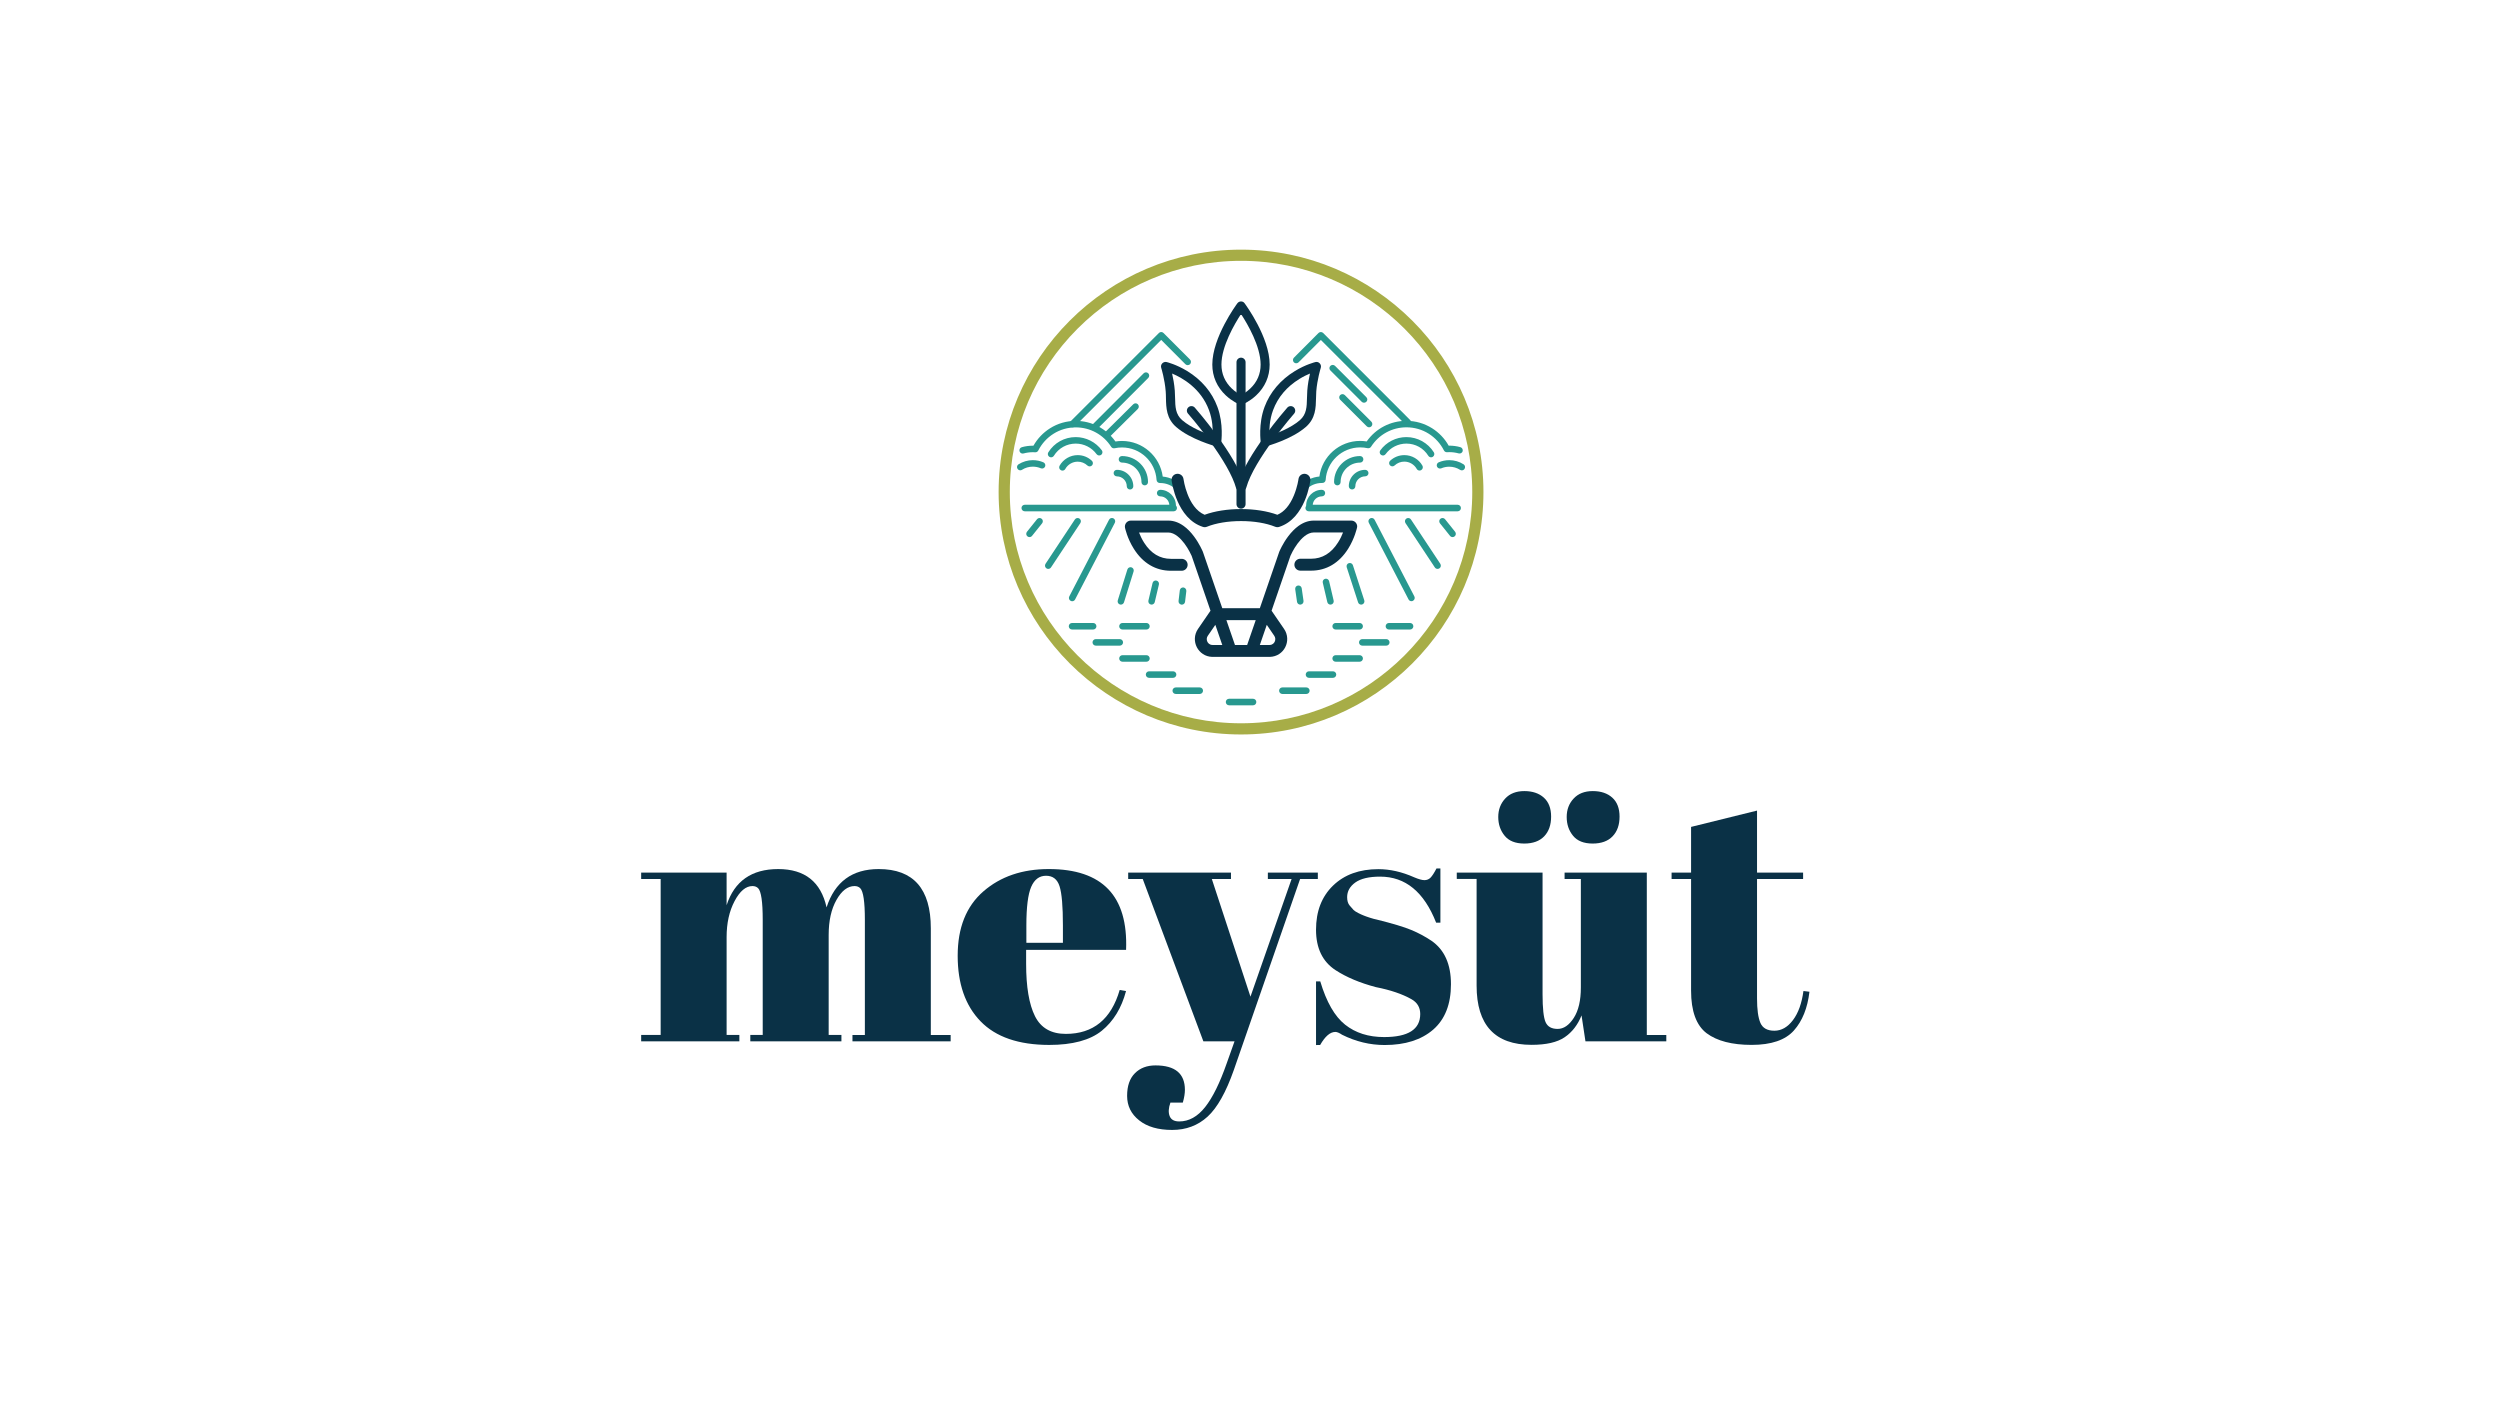 <?xml version="1.0" encoding="utf-8"?>
<!-- Generator: Adobe Illustrator 26.3.1, SVG Export Plug-In . SVG Version: 6.00 Build 0)  -->
<svg version="1.1" id="Layer_1" xmlns="http://www.w3.org/2000/svg" xmlns:xlink="http://www.w3.org/1999/xlink" x="0px" y="0px"
	 viewBox="0 0 511.73 289.21" style="enable-background:new 0 0 511.73 289.21;" xml:space="preserve">
<style type="text/css">
	.st0{fill:#28988F;}
	.st1{fill:#0A3146;}
	.st2{fill:#A7AD47;}
</style>
<g>
	<path class="st0" d="M242.26,120.25c-0.37-0.05-0.7,0.2-0.76,0.57l-0.26,2.18c-0.05,0.37,0.2,0.7,0.57,0.76
		c0.03,0,0.06,0.01,0.1,0.01c0.33,0,0.61-0.24,0.66-0.57l0.26-2.18C242.88,120.65,242.62,120.31,242.26,120.25z"/>
	<path class="st0" d="M236.72,118.84c-0.36-0.08-0.72,0.14-0.8,0.5l-0.85,3.6c-0.08,0.36,0.14,0.72,0.5,0.8
		c0.05,0.01,0.1,0.02,0.15,0.02c0.3,0,0.58-0.21,0.65-0.52l0.85-3.6C237.3,119.28,237.08,118.93,236.72,118.84z"/>
	<path class="st0" d="M231.61,116.13c-0.35-0.11-0.73,0.08-0.84,0.43l-1.97,6.33c-0.11,0.35,0.08,0.73,0.43,0.84
		c0.07,0.02,0.14,0.03,0.2,0.03c0.28,0,0.54-0.18,0.64-0.46l1.97-6.33C232.15,116.62,231.96,116.25,231.61,116.13z"/>
	<path class="st0" d="M227.91,106.1c-0.33-0.17-0.73-0.04-0.9,0.29l-8.14,15.7c-0.17,0.33-0.04,0.73,0.29,0.9
		c0.1,0.05,0.2,0.08,0.31,0.08c0.24,0,0.47-0.13,0.59-0.36l8.14-15.7C228.37,106.68,228.24,106.27,227.91,106.1z"/>
	<path class="st0" d="M220.95,106.14c-0.31-0.2-0.72-0.12-0.93,0.19l-6.01,9.08c-0.2,0.31-0.12,0.72,0.19,0.93
		c0.11,0.08,0.24,0.11,0.37,0.11c0.22,0,0.43-0.11,0.56-0.3l6.01-9.08C221.34,106.76,221.26,106.34,220.95,106.14z"/>
	<path class="st0" d="M213.21,106.18c-0.29-0.23-0.71-0.19-0.94,0.1l-2.06,2.57c-0.23,0.29-0.19,0.71,0.1,0.94
		c0.12,0.1,0.27,0.15,0.42,0.15c0.2,0,0.39-0.09,0.52-0.25l2.06-2.57C213.55,106.83,213.5,106.41,213.21,106.18z"/>
	<path class="st0" d="M266.45,120.42c-0.05-0.37-0.39-0.62-0.76-0.57c-0.37,0.05-0.62,0.39-0.57,0.76l0.37,2.58
		c0.05,0.33,0.33,0.57,0.66,0.57c0.03,0,0.06,0,0.1-0.01c0.37-0.05,0.62-0.39,0.57-0.76L266.45,120.42z"/>
	<path class="st0" d="M272.06,118.97c-0.08-0.36-0.44-0.58-0.8-0.5c-0.36,0.08-0.58,0.44-0.5,0.8l0.93,3.97
		c0.07,0.31,0.35,0.52,0.65,0.52c0.05,0,0.1-0.01,0.15-0.02c0.36-0.08,0.58-0.44,0.5-0.8L272.06,118.97z"/>
	<path class="st0" d="M276.93,115.7c-0.11-0.35-0.49-0.54-0.84-0.43c-0.35,0.11-0.54,0.49-0.43,0.84l2.33,7.19
		c0.09,0.28,0.35,0.46,0.64,0.46c0.07,0,0.14-0.01,0.2-0.03c0.35-0.11,0.54-0.49,0.43-0.84L276.93,115.7z"/>
	<path class="st0" d="M281.37,106.39c-0.17-0.33-0.57-0.46-0.9-0.29c-0.33,0.17-0.46,0.57-0.29,0.9l8.14,15.7
		c0.12,0.23,0.35,0.36,0.59,0.36c0.1,0,0.21-0.02,0.31-0.08c0.33-0.17,0.46-0.57,0.29-0.9L281.37,106.39z"/>
	<path class="st0" d="M288.81,106.33c-0.2-0.31-0.62-0.39-0.93-0.19c-0.31,0.2-0.39,0.62-0.19,0.93l6.01,9.08
		c0.13,0.19,0.34,0.3,0.56,0.3c0.13,0,0.25-0.04,0.37-0.11c0.31-0.2,0.39-0.62,0.19-0.93L288.81,106.33z"/>
	<path class="st0" d="M295.79,106.28c-0.23-0.29-0.65-0.33-0.94-0.1c-0.29,0.23-0.33,0.65-0.1,0.94l2.06,2.57
		c0.13,0.16,0.33,0.25,0.52,0.25c0.15,0,0.29-0.05,0.42-0.15c0.29-0.23,0.33-0.65,0.1-0.94L295.79,106.28z"/>
	<g>
		<path class="st0" d="M278.31,127.52h-4.91c-0.37,0-0.67,0.3-0.67,0.67c0,0.37,0.3,0.67,0.67,0.67h4.91c0.37,0,0.67-0.3,0.67-0.67
			C278.98,127.82,278.68,127.52,278.31,127.52z"/>
		<path class="st0" d="M288.63,127.52h-4.33c-0.37,0-0.67,0.3-0.67,0.67c0,0.37,0.3,0.67,0.67,0.67h4.33c0.37,0,0.67-0.3,0.67-0.67
			C289.3,127.82,289,127.52,288.63,127.52z"/>
		<path class="st0" d="M234.67,127.52h-4.91c-0.37,0-0.67,0.3-0.67,0.67c0,0.37,0.3,0.67,0.67,0.67h4.91c0.37,0,0.67-0.3,0.67-0.67
			C235.33,127.82,235.04,127.52,234.67,127.52z"/>
		<path class="st0" d="M223.76,127.52h-4.32c-0.37,0-0.67,0.3-0.67,0.67c0,0.37,0.3,0.67,0.67,0.67h4.32c0.37,0,0.67-0.3,0.67-0.67
			C224.42,127.82,224.13,127.52,223.76,127.52z"/>
		<path class="st0" d="M256.49,125.2h-4.91c-0.37,0-0.67,0.3-0.67,0.67c0,0.37,0.3,0.67,0.67,0.67h4.91c0.37,0,0.67-0.3,0.67-0.67
			C257.16,125.5,256.86,125.2,256.49,125.2z"/>
	</g>
	<g>
		<path class="st0" d="M278.31,134.11h-4.91c-0.37,0-0.67,0.3-0.67,0.67c0,0.37,0.3,0.67,0.67,0.67h4.91c0.37,0,0.67-0.3,0.67-0.67
			C278.98,134.41,278.68,134.11,278.31,134.11z"/>
		<path class="st0" d="M234.67,134.11h-4.91c-0.37,0-0.67,0.3-0.67,0.67c0,0.37,0.3,0.67,0.67,0.67h4.91c0.37,0,0.67-0.3,0.67-0.67
			C235.33,134.41,235.04,134.11,234.67,134.11z"/>
	</g>
	<g>
		<path class="st0" d="M267.4,140.71h-4.91c-0.37,0-0.67,0.3-0.67,0.67s0.3,0.67,0.67,0.67h4.91c0.37,0,0.67-0.3,0.67-0.67
			S267.77,140.71,267.4,140.71z"/>
		<path class="st0" d="M245.58,140.71h-4.91c-0.37,0-0.67,0.3-0.67,0.67s0.3,0.67,0.67,0.67h4.91c0.37,0,0.67-0.3,0.67-0.67
			S245.95,140.71,245.58,140.71z"/>
		<path class="st0" d="M256.49,143.03h-4.91c-0.37,0-0.67,0.3-0.67,0.67c0,0.37,0.3,0.67,0.67,0.67h4.91c0.37,0,0.67-0.3,0.67-0.67
			C257.16,143.33,256.86,143.03,256.49,143.03z"/>
	</g>
	<path class="st0" d="M283.76,130.82h-4.91c-0.37,0-0.67,0.3-0.67,0.67c0,0.37,0.3,0.67,0.67,0.67h4.91c0.37,0,0.67-0.3,0.67-0.67
		C284.43,131.12,284.13,130.82,283.76,130.82z"/>
	<path class="st0" d="M229.21,130.82h-4.91c-0.37,0-0.67,0.3-0.67,0.67c0,0.37,0.3,0.67,0.67,0.67h4.91c0.37,0,0.67-0.3,0.67-0.67
		C229.88,131.12,229.58,130.82,229.21,130.82z"/>
	<g>
		<path class="st0" d="M272.85,137.41h-4.91c-0.37,0-0.67,0.3-0.67,0.67s0.3,0.67,0.67,0.67h4.91c0.37,0,0.67-0.3,0.67-0.67
			S273.22,137.41,272.85,137.41z"/>
		<path class="st0" d="M240.12,137.41h-4.91c-0.37,0-0.67,0.3-0.67,0.67s0.3,0.67,0.67,0.67h4.91c0.37,0,0.67-0.3,0.67-0.67
			S240.49,137.41,240.12,137.41z"/>
	</g>
	<path class="st0" d="M240.25,103.32h-30.49c-0.37,0-0.67,0.3-0.67,0.67c0,0.37,0.3,0.67,0.67,0.67h30.49c0.37,0,0.67-0.3,0.67-0.67
		C240.92,103.62,240.62,103.32,240.25,103.32z"/>
	<path class="st0" d="M298.37,103.32h-30.49c-0.37,0-0.67,0.3-0.67,0.67c0,0.37,0.3,0.67,0.67,0.67h30.49c0.37,0,0.67-0.3,0.67-0.67
		C299.04,103.62,298.74,103.32,298.37,103.32z"/>
	<g>
		<g>
			<path class="st1" d="M254.03,73.21c-0.51,0-0.93,0.42-0.93,0.93v29.05c0,0.51,0.42,0.93,0.93,0.93c0.51,0,0.93-0.42,0.93-0.93
				V74.14C254.96,73.63,254.54,73.21,254.03,73.21z"/>
			<path class="st1" d="M254.03,61.7c-0.29,0-0.57,0.14-0.75,0.38c-0.21,0.28-5.13,6.98-5.13,12.54c0,2.44,0.96,4.63,2.77,6.32
				c1.35,1.26,2.71,1.81,2.76,1.83c0.11,0.04,0.23,0.07,0.34,0.07c0.12,0,0.23-0.02,0.34-0.07c0.06-0.02,1.41-0.57,2.76-1.83
				c1.81-1.69,2.77-3.88,2.77-6.32c0-5.57-4.92-12.26-5.13-12.54C254.6,61.84,254.33,61.7,254.03,61.7z M255.91,79.54
				c-0.73,0.69-1.46,1.13-1.88,1.34c-0.42-0.22-1.16-0.65-1.88-1.34c-1.41-1.35-2.13-3-2.13-4.92c0-3.73,2.67-8.29,4.01-10.34
				c1.34,2.05,4.01,6.61,4.01,10.34C258.04,76.54,257.33,78.2,255.91,79.54z"/>
		</g>
		<g>
			<path class="st1" d="M269.26,74.11c-0.08,0.02-1.97,0.48-4.19,1.83c-2.95,1.8-5.11,4.34-6.23,7.36c-1.3,3.5-0.79,7.12-0.77,7.28
				c0.04,0.26,0.19,0.5,0.41,0.64c0.15,0.1,0.33,0.15,0.51,0.15c0.08,0,0.16-0.01,0.24-0.03c0.21-0.06,5.12-1.39,8.05-3.93
				c2.02-1.75,2.06-3.96,2.1-5.91c0.01-0.48,0.02-0.94,0.05-1.39c0.19-2.45,0.91-4.79,0.92-4.82c0.1-0.32,0.02-0.67-0.21-0.91
				C269.92,74.13,269.58,74.03,269.26,74.11z M267.59,79.96c-0.04,0.51-0.05,1.01-0.06,1.5c-0.04,1.79-0.07,3.34-1.46,4.55
				c-1.83,1.59-4.69,2.69-6.24,3.2c-0.04-1.23,0.02-3.29,0.76-5.26c0.98-2.64,2.8-4.79,5.4-6.39c0.79-0.49,1.54-0.85,2.15-1.1
				C267.92,77.41,267.69,78.66,267.59,79.96z"/>
			<path class="st1" d="M264.81,83.36c-0.39-0.34-0.97-0.3-1.31,0.08c-0.35,0.39-8.48,9.7-10.2,15.89
				c-0.14,0.49,0.15,1.01,0.65,1.14c0.08,0.02,0.17,0.03,0.25,0.03c0.41,0,0.78-0.27,0.9-0.68c1.6-5.78,9.72-15.06,9.8-15.16
				C265.23,84.28,265.19,83.7,264.81,83.36z"/>
			<path class="st1" d="M242.99,75.94c-2.22-1.35-4.11-1.81-4.19-1.83c-0.33-0.08-0.67,0.03-0.9,0.27
				c-0.23,0.24-0.31,0.59-0.21,0.91c0.01,0.02,0.73,2.36,0.92,4.82c0.04,0.45,0.04,0.91,0.05,1.39c0.04,1.95,0.09,4.17,2.1,5.91
				c2.93,2.53,7.84,3.87,8.05,3.93c0.08,0.02,0.16,0.03,0.24,0.03c0.18,0,0.36-0.05,0.51-0.15c0.22-0.15,0.37-0.38,0.41-0.64
				c0.02-0.15,0.53-3.78-0.77-7.28C248.1,80.29,245.95,77.74,242.99,75.94z M248.23,89.21c-1.54-0.52-4.4-1.61-6.24-3.2
				c-1.39-1.2-1.42-2.75-1.46-4.55c-0.01-0.49-0.02-0.99-0.06-1.5c-0.1-1.3-0.33-2.55-0.55-3.5c2.14,0.9,5.9,3.04,7.55,7.49
				C248.21,85.91,248.28,87.98,248.23,89.21z"/>
			<path class="st1" d="M244.57,83.44c-0.34-0.39-0.93-0.42-1.31-0.08c-0.39,0.34-0.42,0.93-0.08,1.31
				c0.02,0.02,2.08,2.37,4.32,5.43c2.93,4,4.83,7.36,5.49,9.73c0.11,0.41,0.49,0.68,0.9,0.68c0.08,0,0.17-0.01,0.25-0.03
				c0.49-0.14,0.78-0.65,0.65-1.14C253.05,93.14,244.91,83.83,244.57,83.44z"/>
		</g>
	</g>
	<g>
		<g>
			<path class="st0" d="M279.44,96.17c-1.85,0-3.35,1.5-3.35,3.35c0,0.37,0.3,0.67,0.67,0.67c0.37,0,0.67-0.3,0.67-0.67
				c0-1.11,0.91-2.02,2.02-2.02c0.37,0,0.67-0.3,0.67-0.67C280.11,96.47,279.81,96.17,279.44,96.17z"/>
			<path class="st0" d="M287.46,93.16c-1.09,0-2.12,0.41-2.91,1.15c-0.27,0.25-0.28,0.68-0.03,0.94c0.25,0.27,0.68,0.28,0.94,0.03
				c0.54-0.51,1.25-0.79,1.99-0.79c1.05,0,2.02,0.57,2.54,1.49c0.12,0.22,0.35,0.34,0.58,0.34c0.11,0,0.22-0.03,0.33-0.09
				c0.32-0.18,0.44-0.59,0.26-0.91C290.42,93.99,289,93.16,287.46,93.16z"/>
			<g>
				<path class="st0" d="M270.58,100.26c-1.77,0-3.22,1.44-3.22,3.22c0,0.37,0.3,0.67,0.67,0.67s0.67-0.3,0.67-0.67
					c0-1.04,0.84-1.88,1.88-1.88c0.37,0,0.67-0.3,0.67-0.67C271.25,100.56,270.95,100.26,270.58,100.26z"/>
				<path class="st0" d="M278.4,93.35c-2.94,0-5.33,2.39-5.33,5.33c0,0.37,0.3,0.67,0.67,0.67c0.37,0,0.67-0.3,0.67-0.67
					c0-2.2,1.79-3.99,3.99-3.99c0.37,0,0.67-0.3,0.67-0.67C279.07,93.65,278.77,93.35,278.4,93.35z"/>
				<path class="st0" d="M299.58,95.04c-0.87-0.56-1.89-0.85-2.93-0.85c-0.75,0-1.48,0.15-2.16,0.44c-0.34,0.15-0.49,0.54-0.35,0.88
					c0.15,0.34,0.54,0.49,0.88,0.35c0.51-0.22,1.06-0.33,1.63-0.33c0.79,0,1.55,0.22,2.21,0.64c0.11,0.07,0.24,0.11,0.36,0.11
					c0.22,0,0.44-0.11,0.56-0.31C299.98,95.65,299.89,95.24,299.58,95.04z"/>
				<path class="st0" d="M287.87,89.47c-2.1,0-4.1,1.01-5.33,2.71c-0.22,0.3-0.15,0.72,0.15,0.93c0.3,0.22,0.72,0.15,0.93-0.15
					c0.99-1.36,2.58-2.16,4.26-2.16c1.83,0,3.51,0.93,4.48,2.49c0.13,0.2,0.34,0.32,0.57,0.32c0.12,0,0.24-0.03,0.35-0.1
					c0.31-0.19,0.41-0.61,0.22-0.92C292.27,90.64,290.17,89.47,287.87,89.47z"/>
			</g>
			<path class="st0" d="M298.92,91.53c-0.73-0.21-1.5-0.31-2.27-0.31c-0.04,0-0.08,0-0.12,0c-0.81-1.45-1.98-2.67-3.39-3.56
				c-1.58-0.99-3.4-1.52-5.27-1.52c-3.26,0-6.26,1.57-8.12,4.22c-0.45-0.07-0.89-0.11-1.34-0.11c-4.24,0-7.79,3.16-8.34,7.29
				c-3.04,0.27-5.43,2.82-5.43,5.93c0,0.37,0.3,0.67,0.67,0.67c0.37,0,0.67-0.3,0.67-0.67c0-2.54,2.07-4.61,4.61-4.61
				c0.01,0,0.02,0,0.03,0c0.02,0,0.03,0,0.05,0c0,0,0.01,0,0.01,0c0.35,0,0.65-0.27,0.67-0.63c0.23-3.73,3.33-6.65,7.07-6.65
				c0.5,0,1.01,0.05,1.51,0.16c0.27,0.06,0.56-0.06,0.71-0.29c1.59-2.5,4.3-3.98,7.25-3.98c1.62,0,3.2,0.45,4.56,1.31
				c1.33,0.84,2.4,2.02,3.11,3.42c0.12,0.24,0.37,0.38,0.64,0.37c0.18-0.01,0.33-0.02,0.47-0.02c0.65,0,1.29,0.09,1.91,0.26
				c0.36,0.1,0.72-0.11,0.82-0.46C299.48,91.99,299.27,91.62,298.92,91.53z"/>
		</g>
		<g>
			<path class="st0" d="M228.62,96.17c-0.37,0-0.67,0.3-0.67,0.67c0,0.37,0.3,0.67,0.67,0.67c1.11,0,2.02,0.91,2.02,2.02
				c0,0.37,0.3,0.67,0.67,0.67s0.67-0.3,0.67-0.67C231.97,97.68,230.47,96.17,228.62,96.17z"/>
			<path class="st0" d="M220.6,93.16c-1.53,0-2.95,0.83-3.71,2.17c-0.18,0.32-0.07,0.73,0.26,0.91c0.1,0.06,0.22,0.09,0.33,0.09
				c0.23,0,0.46-0.12,0.58-0.34c0.52-0.92,1.49-1.49,2.54-1.49c0.74,0,1.45,0.28,1.99,0.79c0.27,0.25,0.69,0.24,0.94-0.03
				c0.25-0.27,0.24-0.69-0.03-0.94C222.72,93.57,221.68,93.16,220.6,93.16z"/>
			<g>
				<path class="st0" d="M237.48,100.26c-0.37,0-0.67,0.3-0.67,0.67c0,0.37,0.3,0.67,0.67,0.67c1.04,0,1.88,0.84,1.88,1.88
					c0,0.37,0.3,0.67,0.67,0.67s0.67-0.3,0.67-0.67C240.69,101.7,239.25,100.26,237.48,100.26z"/>
				<path class="st0" d="M229.66,93.35c-0.37,0-0.67,0.3-0.67,0.67c0,0.37,0.3,0.67,0.67,0.67c2.2,0,3.99,1.79,3.99,3.99
					c0,0.37,0.3,0.67,0.67,0.67s0.67-0.3,0.67-0.67C234.99,95.74,232.6,93.35,229.66,93.35z"/>
				<path class="st0" d="M213.57,94.63c-0.68-0.29-1.41-0.44-2.16-0.44c-1.04,0-2.05,0.3-2.93,0.85c-0.31,0.2-0.4,0.61-0.2,0.92
					c0.13,0.2,0.34,0.31,0.56,0.31c0.12,0,0.25-0.03,0.36-0.11c0.66-0.42,1.42-0.64,2.21-0.64c0.57,0,1.11,0.11,1.63,0.33
					c0.34,0.15,0.73-0.01,0.88-0.35C214.06,95.17,213.91,94.78,213.57,94.63z"/>
				<path class="st0" d="M220.19,89.47c-2.3,0-4.4,1.17-5.61,3.12c-0.19,0.31-0.1,0.73,0.22,0.92c0.11,0.07,0.23,0.1,0.35,0.1
					c0.22,0,0.44-0.11,0.57-0.32c0.97-1.56,2.64-2.49,4.48-2.49c1.68,0,3.27,0.81,4.26,2.16c0.22,0.3,0.64,0.36,0.93,0.15
					c0.3-0.22,0.36-0.64,0.15-0.93C224.29,90.48,222.29,89.47,220.19,89.47z"/>
			</g>
			<path class="st0" d="M238,97.55c-0.55-4.14-4.11-7.29-8.34-7.29c-0.45,0-0.9,0.04-1.34,0.11c-1.86-2.65-4.87-4.22-8.12-4.22
				c-1.87,0-3.7,0.52-5.27,1.52c-1.41,0.89-2.57,2.11-3.39,3.56c-0.04,0-0.08,0-0.12,0c-0.77,0-1.53,0.1-2.27,0.31
				c-0.36,0.1-0.56,0.47-0.46,0.82c0.1,0.36,0.47,0.56,0.82,0.46c0.62-0.17,1.26-0.26,1.91-0.26c0.14,0,0.29,0.01,0.47,0.02
				c0.27,0.02,0.52-0.13,0.64-0.37c0.71-1.4,1.78-2.58,3.11-3.42c1.36-0.86,2.94-1.31,4.56-1.31c2.95,0,5.66,1.49,7.25,3.98
				c0.15,0.24,0.43,0.35,0.71,0.29c0.5-0.11,1.01-0.16,1.51-0.16c3.74,0,6.84,2.92,7.07,6.65c0.02,0.36,0.32,0.63,0.68,0.63
				c0.02,0,0.03,0,0.05,0c0.01,0,0.02,0,0.03,0c2.54,0,4.61,2.07,4.61,4.61c0,0.37,0.3,0.67,0.67,0.67c0.37,0,0.67-0.3,0.67-0.67
				C243.43,100.37,241.04,97.82,238,97.55z"/>
		</g>
	</g>
	<path class="st0" d="M238.16,68.16c-0.13-0.13-0.3-0.2-0.47-0.2c-0.18,0-0.35,0.07-0.47,0.2l-18.16,18.16
		c-0.26,0.26-0.26,0.68,0,0.95c0.13,0.13,0.3,0.2,0.47,0.2s0.34-0.07,0.47-0.2l17.69-17.69l4.95,4.97c0.26,0.26,0.68,0.26,0.95,0
		c0.26-0.26,0.26-0.68,0-0.95L238.16,68.16z"/>
	<g>
		<path class="st0" d="M234.1,76.41l-10.37,10.39c-0.26,0.26-0.26,0.68,0,0.95c0.13,0.13,0.3,0.2,0.47,0.2s0.34-0.07,0.47-0.2
			l10.37-10.39c0.26-0.26,0.26-0.68,0-0.95C234.78,76.15,234.36,76.15,234.1,76.41z"/>
	</g>
	<g>
		<path class="st0" d="M231.97,82.75l-5.82,5.77c-0.26,0.26-0.26,0.68,0,0.95c0.13,0.13,0.3,0.2,0.47,0.2s0.34-0.07,0.47-0.2
			l5.82-5.77c0.26-0.26,0.26-0.68,0-0.95C232.66,82.49,232.23,82.49,231.97,82.75z"/>
	</g>
	<g>
		<path class="st0" d="M272.32,75.83l6.41,6.41c0.26,0.26,0.68,0.26,0.95,0c0.13-0.13,0.2-0.3,0.2-0.47c0-0.17-0.07-0.34-0.2-0.47
			l-6.41-6.41c-0.26-0.26-0.68-0.26-0.95,0C272.05,75.15,272.05,75.57,272.32,75.83z"/>
	</g>
	<path class="st0" d="M275.27,80.87c-0.26-0.26-0.68-0.26-0.95,0c-0.26,0.26-0.26,0.68,0,0.95l5.45,5.45c0.13,0.13,0.3,0.2,0.47,0.2
		s0.34-0.07,0.47-0.2c0.26-0.26,0.26-0.68,0-0.95L275.27,80.87z"/>
	<path class="st0" d="M270.84,68.16c-0.26-0.26-0.68-0.26-0.95,0l-5.04,5.06c-0.26,0.26-0.26,0.68,0,0.95
		c0.26,0.26,0.68,0.26,0.95,0l4.57-4.58l17.37,17.37c0.13,0.13,0.3,0.2,0.47,0.2s0.34-0.07,0.47-0.2c0.26-0.26,0.26-0.68,0-0.95
		L270.84,68.16z"/>
	<g>
		<path class="st1" d="M246.22,107.85c0.27,0.09,0.57,0.08,0.83-0.03c1.84-0.75,4.32-1.16,6.98-1.16c2.66,0,5.13,0.41,6.98,1.16
			c0.15,0.06,0.3,0.09,0.46,0.09c0.13,0,0.25-0.02,0.37-0.06c5.35-1.72,6.34-9.17,6.38-9.49c0.08-0.67-0.39-1.28-1.06-1.37
			c-0.67-0.08-1.28,0.39-1.37,1.06c0,0.02-0.21,1.6-0.94,3.36c-0.84,2.03-1.98,3.36-3.38,3.96c-2.07-0.76-4.69-1.17-7.45-1.17
			c-2.76,0-5.38,0.41-7.45,1.17c-3.54-1.51-4.31-7.26-4.32-7.32c-0.08-0.67-0.7-1.15-1.37-1.06c-0.67,0.08-1.15,0.7-1.06,1.37
			C239.87,98.68,240.86,106.13,246.22,107.85z"/>
		<path class="st1" d="M277.54,107.01c-0.23-0.29-0.58-0.45-0.95-0.45h-7.65c-1.09,0-2.15,0.37-3.16,1.1
			c-0.74,0.54-1.46,1.27-2.14,2.18c-1.11,1.49-1.73,2.98-1.76,3.04c-0.01,0.02-0.02,0.05-0.03,0.07l-3.97,11.54h-7.69l-3.97-11.54
			c-0.01-0.02-0.02-0.05-0.03-0.07c-0.03-0.06-0.65-1.55-1.76-3.04c-0.67-0.91-1.39-1.64-2.14-2.18c-1.01-0.73-2.08-1.1-3.16-1.1
			h-7.65c-0.37,0-0.72,0.17-0.95,0.45s-0.32,0.66-0.25,1.02c0.02,0.09,0.47,2.2,1.81,4.31c1.85,2.94,4.47,4.49,7.59,4.49h2.2
			c0.68,0,1.22-0.55,1.22-1.22c0-0.68-0.55-1.22-1.22-1.22h-2.2c-2.25,0-4.09-1.11-5.48-3.29c-0.47-0.73-0.81-1.48-1.05-2.1h5.98
			c1.34,0,2.54,1.23,3.31,2.25c0.86,1.15,1.39,2.33,1.48,2.53l3.86,11.23l-2.56,3.73c-0.39,0.57-0.61,1.22-0.64,1.9
			c-0.03,0.63,0.11,1.27,0.4,1.84c0.29,0.56,0.72,1.04,1.24,1.39c0.56,0.37,1.22,0.57,1.9,0.59c0.03,0,0.06,0,0.09,0h11.64
			c0.03,0,0.06,0,0.09,0c0.68-0.02,1.34-0.22,1.9-0.59c0.52-0.34,0.95-0.82,1.24-1.39c0.29-0.57,0.43-1.21,0.4-1.84
			c-0.03-0.68-0.25-1.33-0.64-1.9l-2.56-3.73l3.86-11.23c0.09-0.2,0.6-1.35,1.45-2.5c0.77-1.04,1.98-2.29,3.34-2.29h5.98
			c-0.23,0.6-0.56,1.32-1.02,2.04c-1.4,2.22-3.25,3.34-5.52,3.34h-2.2c-0.68,0-1.22,0.55-1.22,1.22c0,0.68,0.55,1.22,1.22,1.22h2.2
			c3.12,0,5.74-1.55,7.59-4.49c1.33-2.12,1.79-4.23,1.81-4.31C277.86,107.67,277.77,107.3,277.54,107.01z M257.04,126.93l-1.74,5.04
			c-0.01,0.02-0.01,0.03-0.01,0.05h-2.51c0-0.02-0.01-0.03-0.01-0.05l-1.74-5.04H257.04z M248.17,132.02
			c-0.63-0.01-0.92-0.45-1.02-0.64c-0.21-0.41-0.18-0.87,0.08-1.24l1.54-2.24l1.42,4.12h-1.98
			C248.2,132.02,248.19,132.02,248.17,132.02z M260.83,130.14c0.26,0.37,0.28,0.84,0.08,1.24c-0.1,0.19-0.39,0.63-1.02,0.64
			c-0.01,0-0.02,0-0.03,0h-1.98l1.42-4.12L260.83,130.14z"/>
	</g>
	<g>
		<path class="st2" d="M254.03,150.34c-27.36,0-49.62-22.26-49.62-49.62c0-27.36,22.26-49.62,49.62-49.62
			c27.36,0,49.62,22.26,49.62,49.62C303.65,128.08,281.39,150.34,254.03,150.34z M254.03,53.39c-26.1,0-47.33,21.23-47.33,47.33
			c0,26.1,21.23,47.33,47.33,47.33c26.1,0,47.33-21.23,47.33-47.33C301.36,74.62,280.13,53.39,254.03,53.39z"/>
	</g>
	<g>
		<path class="st1" d="M131.24,178.62h17.49v6.67c1.6-4.93,5.12-7.4,10.56-7.4c5.44,0,8.74,2.61,9.9,7.84
			c1.7-5.23,5.25-7.84,10.67-7.84c7.11,0,10.67,4.04,10.67,12.12v21.84h4.06v1.3h-20.1v-1.3h2.54v-23.58c0-3.68-0.32-5.83-0.95-6.46
			c-0.29-0.29-0.68-0.44-1.16-0.44c-1.4,0-2.64,0.95-3.7,2.83c-1.07,1.89-1.6,4.28-1.6,7.19v20.46h2.61v1.3h-18.65v-1.3h2.54v-23.58
			c0-3.68-0.32-5.83-0.94-6.46c-0.29-0.29-0.68-0.44-1.16-0.44c-1.35,0-2.58,1.03-3.66,3.08c-1.09,2.06-1.63,4.51-1.63,7.37v20.03
			h2.61v1.3h-20.1v-1.3h3.99v-31.93h-3.99V178.62z"/>
		<path class="st1" d="M200.71,209.05c-3.12-3.21-4.68-7.69-4.68-13.42s1.75-10.12,5.26-13.17c3.51-3.05,7.97-4.57,13.39-4.57
			c10.98,0,16.25,5.51,15.82,16.54h-20.46v2.83c0,4.74,0.6,8.32,1.81,10.74c1.21,2.42,3.31,3.63,6.31,3.63c5.61,0,9.29-3,11.03-8.99
			l1.3,0.22c-0.92,3.48-2.58,6.19-4.97,8.13c-2.39,1.93-5.99,2.9-10.77,2.9C208.51,213.88,203.83,212.27,200.71,209.05z
			 M210.1,192.98h7.47v-3.56c0-3.92-0.23-6.59-0.69-8.02c-0.46-1.43-1.38-2.14-2.76-2.14c-1.38,0-2.39,0.76-3.05,2.29
			c-0.65,1.52-0.98,4.15-0.98,7.87V192.98z"/>
		<path class="st1" d="M230.93,179.92v-1.3h21.04v1.3h-3.92l7.91,24.09l8.42-24.09h-4.86v-1.3h10.23v1.3h-3.63l-13.57,39.11
			c-1.6,4.55-3.39,7.73-5.37,9.54c-1.98,1.81-4.4,2.72-7.25,2.72c-2.86,0-5.11-0.65-6.75-1.96c-1.65-1.3-2.47-2.98-2.47-5.01
			c0-2.03,0.53-3.58,1.6-4.64c1.06-1.07,2.47-1.6,4.21-1.6c4.02,0,6.02,1.67,6.02,5.01c0,0.73-0.14,1.6-0.43,2.61h-2.54
			c-0.39,1.11-0.44,2.03-0.15,2.76c0.29,0.73,0.94,1.09,1.96,1.09c1.98,0,3.75-0.98,5.3-2.94c1.55-1.96,3.02-4.95,4.42-8.96l1.6-4.5
			h-6.38l-12.41-33.23H230.93z"/>
		<path class="st1" d="M269.38,213.88v-12.99h0.87c1.26,4.21,2.95,7.16,5.08,8.85c2.13,1.69,4.79,2.54,7.98,2.54
			c4.93,0,7.4-1.57,7.4-4.71c0-1.35-0.6-2.37-1.81-3.05c-1.88-1.06-4.31-1.88-7.26-2.46c-3.29-0.87-6.04-2.03-8.27-3.48
			c-2.66-1.74-3.99-4.5-3.99-8.27c0-3.77,1.16-6.78,3.48-9.03c2.32-2.25,5.42-3.37,9.29-3.37c2.37,0,4.81,0.55,7.33,1.67
			c0.92,0.39,1.62,0.58,2.1,0.58c0.48,0,0.9-0.17,1.23-0.5c0.34-0.34,0.75-0.97,1.23-1.89h0.8v11.1h-0.87
			c-2.47-6.29-6.29-9.43-11.47-9.43c-2.27,0-3.96,0.4-5.08,1.2c-1.11,0.8-1.67,1.8-1.67,3.01c0,0.73,0.17,1.3,0.51,1.7
			c0.34,0.41,0.6,0.71,0.8,0.91c0.19,0.19,0.51,0.4,0.94,0.62c0.43,0.22,0.8,0.39,1.09,0.5c0.29,0.13,0.74,0.28,1.34,0.48
			c0.6,0.19,1.05,0.31,1.34,0.36c3.29,0.82,5.66,1.53,7.11,2.14c1.45,0.6,2.83,1.34,4.13,2.21c2.66,1.84,3.99,4.8,3.99,8.89
			c0,4.08-1.21,7.18-3.63,9.29c-2.42,2.1-5.74,3.16-9.94,3.16c-3,0-5.9-0.7-8.71-2.1c-0.58-0.39-1.04-0.58-1.38-0.58
			c-1.07,0-2.1,0.9-3.12,2.68H269.38z"/>
		<path class="st1" d="M341.07,213.15h-16.54l-0.8-5.3c-0.78,1.94-1.92,3.42-3.45,4.46c-1.52,1.04-3.78,1.56-6.78,1.56
			c-7.5,0-11.25-4.04-11.25-12.12v-21.84h-4.06v-1.3h17.56v24.89c0,2.9,0.21,4.81,0.62,5.73c0.41,0.92,1.23,1.38,2.47,1.38
			c1.23,0,2.33-0.75,3.3-2.25c0.97-1.5,1.45-3.58,1.45-6.24v-22.2h-3.33v-1.3h16.83v33.23h3.99V213.15z M307.99,171.07
			c-0.87-1.06-1.31-2.34-1.31-3.84s0.48-2.76,1.42-3.77c0.94-1.02,2.25-1.53,3.92-1.53c1.67,0,3,0.45,3.99,1.34s1.49,2.19,1.49,3.88
			c0,1.7-0.47,3.04-1.41,4.03c-0.95,0.99-2.31,1.49-4.1,1.49C310.19,172.66,308.86,172.14,307.99,171.07z M321.99,171.07
			c-0.87-1.06-1.3-2.34-1.3-3.84s0.47-2.76,1.42-3.77c0.94-1.02,2.25-1.53,3.92-1.53c1.67,0,3,0.45,3.99,1.34s1.49,2.19,1.49,3.88
			c0,1.7-0.47,3.04-1.42,4.03c-0.94,0.99-2.31,1.49-4.1,1.49C324.19,172.66,322.86,172.14,321.99,171.07z"/>
		<path class="st1" d="M346.15,202.78v-22.86h-3.99v-1.3h3.99v-9.36l13.5-3.34v12.7h9.43v1.3h-9.43v24.45
			c0,2.27,0.23,3.94,0.69,5.01c0.46,1.06,1.41,1.6,2.86,1.6c1.45,0,2.72-0.73,3.81-2.18c1.09-1.45,1.8-3.43,2.14-5.95l1.23,0.15
			c-0.39,3.34-1.45,5.99-3.19,7.94s-4.62,2.94-8.64,2.94s-7.09-0.8-9.22-2.39C347.22,209.89,346.15,206.98,346.15,202.78z"/>
	</g>
</g>
</svg>
